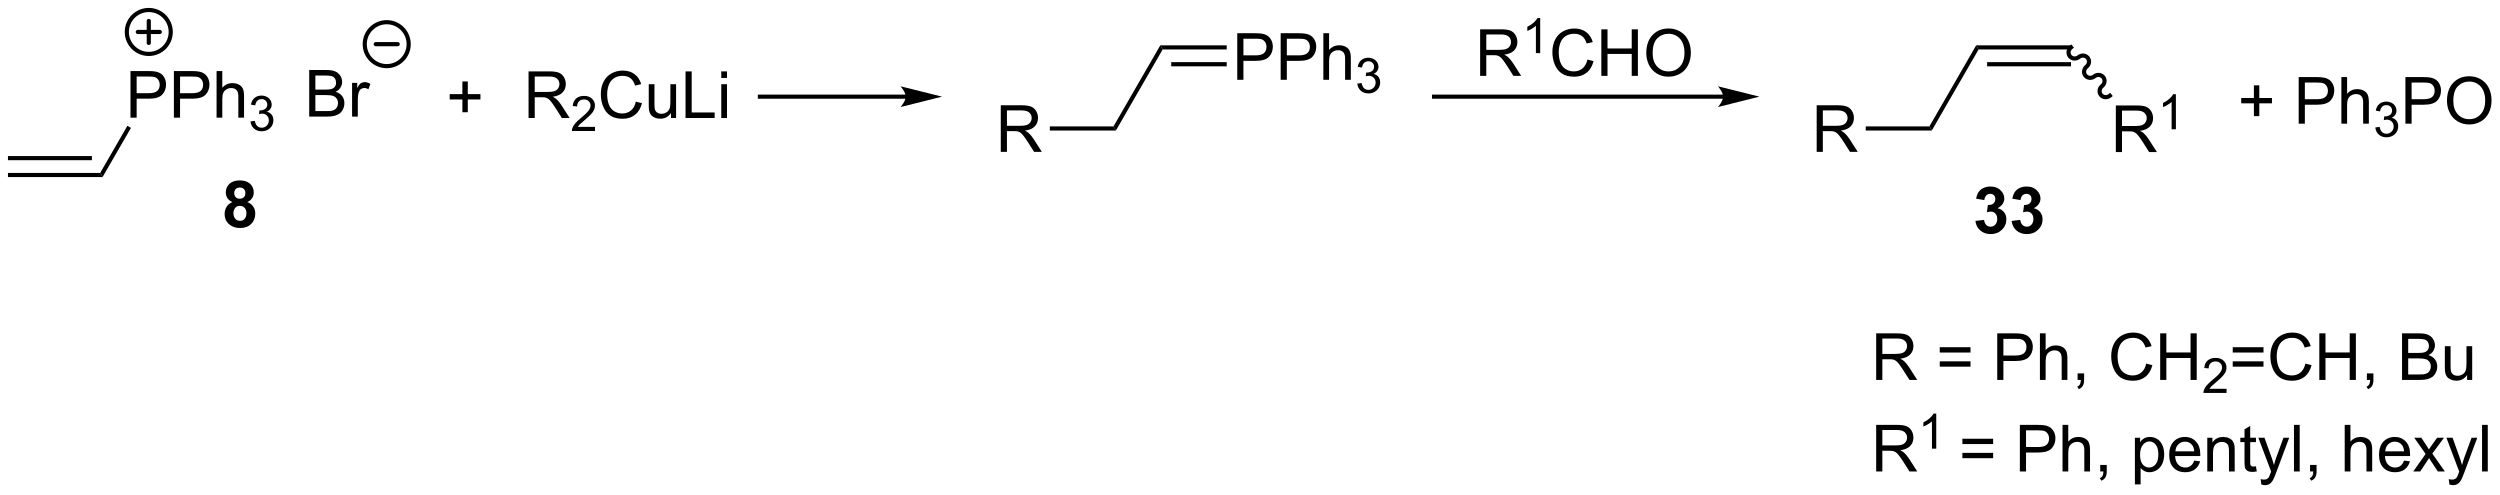 <?xml version="1.0" encoding="UTF-8"?>
<!DOCTYPE svg PUBLIC '-//W3C//DTD SVG 1.0//EN'
          'http://www.w3.org/TR/2001/REC-SVG-20010904/DTD/svg10.dtd'>
<svg stroke-dasharray="none" shape-rendering="auto" xmlns="http://www.w3.org/2000/svg" font-family="'Dialog'" text-rendering="auto" width="843" fill-opacity="1" color-interpolation="auto" color-rendering="auto" preserveAspectRatio="xMidYMid meet" font-size="12px" viewBox="0 0 843 167" fill="black" xmlns:xlink="http://www.w3.org/1999/xlink" stroke="black" image-rendering="auto" stroke-miterlimit="10" stroke-linecap="square" stroke-linejoin="miter" font-style="normal" stroke-width="1" height="167" stroke-dashoffset="0" font-weight="normal" stroke-opacity="1"
><!--Generated by the Batik Graphics2D SVG Generator--><defs id="genericDefs"
  /><g
  ><defs id="defs1"
    ><clipPath clipPathUnits="userSpaceOnUse" id="clipPath1"
      ><path d="M0.633 1.605 L316.678 1.605 L316.678 63.95 L0.633 63.95 L0.633 1.605 Z"
      /></clipPath
      ><clipPath clipPathUnits="userSpaceOnUse" id="clipPath2"
      ><path d="M18.086 68.073 L18.086 128.685 L325.344 128.685 L325.344 68.073 Z"
      /></clipPath
    ></defs
    ><g transform="scale(2.667,2.667) translate(-0.633,-1.605) matrix(1.029,0,0,1.029,-17.971,-68.415)"
    ><path d="M19.058 89.805 L19.058 89.294 L30.42 89.294 L30.714 89.805 ZM19.058 87.733 L29.371 87.733 L29.371 87.223 L19.058 87.223 Z" stroke="none" clip-path="url(#clipPath2)"
    /></g
    ><g transform="matrix(2.743,0,0,2.743,-49.609,-186.719)"
    ><path d="M34.126 82.533 L34.126 76.806 L36.287 76.806 Q36.858 76.806 37.157 76.861 Q37.579 76.931 37.863 77.129 Q38.149 77.324 38.324 77.681 Q38.498 78.035 38.498 78.462 Q38.498 79.192 38.032 79.699 Q37.569 80.204 36.352 80.204 L34.884 80.204 L34.884 82.533 L34.126 82.533 ZM34.884 79.527 L36.365 79.527 Q37.1 79.527 37.407 79.254 Q37.717 78.981 37.717 78.486 Q37.717 78.126 37.535 77.871 Q37.352 77.613 37.056 77.533 Q36.865 77.481 36.35 77.481 L34.884 77.481 L34.884 79.527 ZM39.462 82.533 L39.462 76.806 L41.623 76.806 Q42.194 76.806 42.493 76.861 Q42.915 76.931 43.199 77.129 Q43.485 77.324 43.66 77.681 Q43.834 78.035 43.834 78.462 Q43.834 79.192 43.368 79.699 Q42.904 80.204 41.688 80.204 L40.22 80.204 L40.22 82.533 L39.462 82.533 ZM40.22 79.527 L41.701 79.527 Q42.436 79.527 42.743 79.254 Q43.053 78.981 43.053 78.486 Q43.053 78.126 42.871 77.871 Q42.688 77.613 42.392 77.533 Q42.201 77.481 41.686 77.481 L40.22 77.481 L40.22 79.527 ZM44.709 82.533 L44.709 76.806 L45.412 76.806 L45.412 78.861 Q45.904 78.29 46.654 78.29 Q47.115 78.29 47.454 78.473 Q47.795 78.652 47.941 78.973 Q48.087 79.293 48.087 79.902 L48.087 82.533 L47.384 82.533 L47.384 79.902 Q47.384 79.376 47.154 79.137 Q46.928 78.895 46.509 78.895 Q46.196 78.895 45.92 79.059 Q45.647 79.22 45.529 79.499 Q45.412 79.775 45.412 80.262 L45.412 82.533 L44.709 82.533 Z" stroke="none" clip-path="url(#clipPath2)"
    /></g
    ><g transform="matrix(2.743,0,0,2.743,-49.609,-186.719)"
    ><path d="M48.882 82.998 L49.409 82.927 Q49.501 83.377 49.718 83.574 Q49.936 83.771 50.251 83.771 Q50.622 83.771 50.878 83.513 Q51.136 83.256 51.136 82.875 Q51.136 82.511 50.897 82.277 Q50.661 82.041 50.294 82.041 Q50.145 82.041 49.923 82.099 L49.981 81.636 Q50.034 81.642 50.065 81.642 Q50.403 81.642 50.673 81.467 Q50.942 81.291 50.942 80.924 Q50.942 80.635 50.745 80.445 Q50.55 80.254 50.239 80.254 Q49.931 80.254 49.725 80.447 Q49.52 80.64 49.462 81.027 L48.934 80.933 Q49.032 80.402 49.374 80.111 Q49.718 79.82 50.227 79.82 Q50.579 79.82 50.874 79.971 Q51.171 80.121 51.327 80.383 Q51.483 80.642 51.483 80.935 Q51.483 81.215 51.333 81.443 Q51.184 81.672 50.892 81.806 Q51.272 81.894 51.483 82.172 Q51.694 82.447 51.694 82.863 Q51.694 83.426 51.284 83.818 Q50.874 84.209 50.247 84.209 Q49.682 84.209 49.307 83.873 Q48.934 83.535 48.882 82.998 Z" stroke="none" clip-path="url(#clipPath2)"
    /></g
    ><g transform="matrix(2.743,0,0,2.743,-49.609,-186.719)"
    ><path d="M30.714 89.805 L30.42 89.294 L33.743 83.539 L34.184 83.794 Z" stroke="none" clip-path="url(#clipPath2)"
    /></g
    ><g transform="matrix(2.743,0,0,2.743,-49.609,-186.719)"
    ><path d="M56.097 82.405 L56.097 76.678 L58.245 76.678 Q58.901 76.678 59.297 76.853 Q59.696 77.025 59.92 77.387 Q60.144 77.749 60.144 78.142 Q60.144 78.509 59.943 78.835 Q59.745 79.158 59.344 79.358 Q59.862 79.509 60.141 79.876 Q60.422 80.244 60.422 80.744 Q60.422 81.147 60.25 81.494 Q60.081 81.837 59.831 82.025 Q59.581 82.212 59.203 82.309 Q58.828 82.405 58.282 82.405 L56.097 82.405 ZM56.855 79.085 L58.094 79.085 Q58.597 79.085 58.815 79.017 Q59.105 78.931 59.25 78.733 Q59.399 78.533 59.399 78.233 Q59.399 77.947 59.261 77.731 Q59.125 77.514 58.87 77.434 Q58.617 77.353 58 77.353 L56.855 77.353 L56.855 79.085 ZM56.855 81.728 L58.282 81.728 Q58.649 81.728 58.797 81.702 Q59.058 81.655 59.232 81.546 Q59.409 81.436 59.521 81.228 Q59.636 81.017 59.636 80.744 Q59.636 80.423 59.472 80.189 Q59.308 79.952 59.016 79.856 Q58.727 79.759 58.18 79.759 L56.855 79.759 L56.855 81.728 ZM61.367 82.405 L61.367 78.257 L62 78.257 L62 78.884 Q62.242 78.444 62.446 78.303 Q62.651 78.163 62.899 78.163 Q63.253 78.163 63.62 78.389 L63.378 79.04 Q63.12 78.889 62.862 78.889 Q62.633 78.889 62.448 79.028 Q62.266 79.165 62.188 79.413 Q62.071 79.788 62.071 80.233 L62.071 82.405 L61.367 82.405 Z" stroke="none" clip-path="url(#clipPath2)"
    /></g
    ><g transform="matrix(2.743,0,0,2.743,-49.609,-186.719)"
    ><path d="M74.927 81.869 L74.927 80.299 L73.367 80.299 L73.367 79.643 L74.927 79.643 L74.927 78.086 L75.591 78.086 L75.591 79.643 L77.148 79.643 L77.148 80.299 L75.591 80.299 L75.591 81.869 L74.927 81.869 Z" stroke="none" clip-path="url(#clipPath2)"
    /></g
    ><g transform="matrix(2.743,0,0,2.743,-49.609,-186.719)"
    ><path d="M129.429 79.698 L111.502 79.698 L111.247 79.698 L111.247 80.208 L111.502 80.208 L129.429 80.208 L129.684 80.208 L129.684 79.698 L129.429 79.698 ZM133.893 79.953 L128.791 78.678 C128.791 78.678 129.429 79.395 129.429 79.953 C129.429 80.511 128.791 81.229 128.791 81.229 Z" stroke="none" clip-path="url(#clipPath2)"
    /></g
    ><g transform="matrix(2.743,0,0,2.743,-49.609,-186.719)"
    ><path d="M141.112 86.738 L141.112 81.011 L143.651 81.011 Q144.417 81.011 144.815 81.165 Q145.214 81.319 145.451 81.709 Q145.69 82.1 145.69 82.574 Q145.69 83.183 145.295 83.602 Q144.901 84.019 144.076 84.131 Q144.378 84.277 144.534 84.418 Q144.865 84.722 145.162 85.178 L146.159 86.738 L145.206 86.738 L144.448 85.545 Q144.115 85.029 143.899 84.756 Q143.685 84.483 143.516 84.373 Q143.347 84.264 143.17 84.222 Q143.042 84.194 142.748 84.194 L141.87 84.194 L141.87 86.738 L141.112 86.738 ZM141.87 83.537 L143.498 83.537 Q144.019 83.537 144.31 83.43 Q144.605 83.324 144.756 83.087 Q144.909 82.85 144.909 82.574 Q144.909 82.168 144.612 81.907 Q144.318 81.644 143.683 81.644 L141.87 81.644 L141.87 83.537 Z" stroke="none" clip-path="url(#clipPath2)"
    /></g
    ><g transform="matrix(2.743,0,0,2.743,-49.609,-186.719)"
    ><path d="M147.143 84.118 L147.143 83.608 L154.968 83.608 L155.263 84.118 Z" stroke="none" clip-path="url(#clipPath2)"
    /></g
    ><g transform="matrix(2.743,0,0,2.743,-49.609,-186.719)"
    ><path d="M155.263 84.118 L154.968 83.608 L160.723 73.641 L161.017 74.151 Z" stroke="none" clip-path="url(#clipPath2)"
    /></g
    ><g transform="matrix(2.743,0,0,2.743,-49.609,-186.719)"
    ><path d="M170.183 77.882 L170.183 72.155 L172.345 72.155 Q172.915 72.155 173.215 72.21 Q173.637 72.28 173.92 72.478 Q174.207 72.674 174.381 73.03 Q174.556 73.384 174.556 73.811 Q174.556 74.541 174.09 75.049 Q173.626 75.554 172.41 75.554 L170.941 75.554 L170.941 77.882 L170.183 77.882 ZM170.941 74.877 L172.423 74.877 Q173.157 74.877 173.465 74.603 Q173.774 74.33 173.774 73.835 Q173.774 73.475 173.592 73.22 Q173.41 72.963 173.113 72.882 Q172.923 72.83 172.407 72.83 L170.941 72.83 L170.941 74.877 ZM175.519 77.882 L175.519 72.155 L177.681 72.155 Q178.251 72.155 178.551 72.21 Q178.972 72.28 179.256 72.478 Q179.543 72.674 179.717 73.03 Q179.892 73.384 179.892 73.811 Q179.892 74.541 179.426 75.049 Q178.962 75.554 177.746 75.554 L176.277 75.554 L176.277 77.882 L175.519 77.882 ZM176.277 74.877 L177.759 74.877 Q178.493 74.877 178.801 74.603 Q179.111 74.33 179.111 73.835 Q179.111 73.475 178.928 73.22 Q178.746 72.963 178.449 72.882 Q178.259 72.83 177.743 72.83 L176.277 72.83 L176.277 74.877 ZM180.767 77.882 L180.767 72.155 L181.47 72.155 L181.47 74.21 Q181.962 73.64 182.712 73.64 Q183.173 73.64 183.512 73.822 Q183.853 74.002 183.999 74.322 Q184.144 74.642 184.144 75.252 L184.144 77.882 L183.441 77.882 L183.441 75.252 Q183.441 74.725 183.212 74.486 Q182.986 74.244 182.566 74.244 Q182.254 74.244 181.978 74.408 Q181.704 74.569 181.587 74.848 Q181.47 75.124 181.47 75.611 L181.47 77.882 L180.767 77.882 Z" stroke="none" clip-path="url(#clipPath2)"
    /></g
    ><g transform="matrix(2.743,0,0,2.743,-49.609,-186.719)"
    ><path d="M184.939 78.347 L185.467 78.277 Q185.558 78.726 185.775 78.923 Q185.994 79.121 186.308 79.121 Q186.679 79.121 186.935 78.863 Q187.193 78.605 187.193 78.224 Q187.193 77.861 186.955 77.626 Q186.719 77.39 186.351 77.39 Q186.203 77.39 185.98 77.449 L186.039 76.986 Q186.092 76.992 186.123 76.992 Q186.461 76.992 186.73 76.816 Q187 76.64 187 76.273 Q187 75.984 186.803 75.794 Q186.607 75.603 186.297 75.603 Q185.988 75.603 185.783 75.796 Q185.578 75.99 185.519 76.376 L184.992 76.283 Q185.09 75.751 185.431 75.46 Q185.775 75.169 186.285 75.169 Q186.637 75.169 186.931 75.32 Q187.228 75.47 187.385 75.732 Q187.541 75.992 187.541 76.284 Q187.541 76.564 187.39 76.792 Q187.242 77.021 186.949 77.156 Q187.33 77.243 187.541 77.521 Q187.752 77.796 187.752 78.212 Q187.752 78.775 187.342 79.167 Q186.931 79.558 186.304 79.558 Q185.74 79.558 185.365 79.222 Q184.992 78.884 184.939 78.347 Z" stroke="none" clip-path="url(#clipPath2)"
    /></g
    ><g transform="matrix(2.743,0,0,2.743,-49.609,-186.719)"
    ><path d="M161.017 74.151 L160.723 73.641 L168.887 73.641 L168.887 74.151 ZM162.066 76.223 L168.887 76.223 L168.887 75.712 L162.066 75.712 Z" stroke="none" clip-path="url(#clipPath2)"
    /></g
    ><g transform="matrix(2.743,0,0,2.743,-49.609,-186.719)"
    ><path d="M83.062 82.573 L83.062 76.846 L85.601 76.846 Q86.367 76.846 86.765 77 Q87.164 77.153 87.401 77.544 Q87.64 77.935 87.64 78.409 Q87.64 79.018 87.244 79.437 Q86.851 79.854 86.026 79.966 Q86.328 80.112 86.484 80.252 Q86.815 80.557 87.112 81.013 L88.109 82.573 L87.156 82.573 L86.398 81.38 Q86.065 80.865 85.849 80.591 Q85.635 80.318 85.466 80.208 Q85.296 80.099 85.119 80.057 Q84.992 80.028 84.698 80.028 L83.82 80.028 L83.82 82.573 L83.062 82.573 ZM83.82 79.372 L85.448 79.372 Q85.968 79.372 86.26 79.266 Q86.554 79.159 86.705 78.922 Q86.859 78.685 86.859 78.409 Q86.859 78.002 86.562 77.742 Q86.268 77.479 85.632 77.479 L83.82 77.479 L83.82 79.372 Z" stroke="none" clip-path="url(#clipPath2)"
    /></g
    ><g transform="matrix(2.743,0,0,2.743,-49.609,-186.719)"
    ><path d="M91.231 83.665 L91.231 84.173 L88.391 84.173 Q88.385 83.981 88.453 83.806 Q88.561 83.516 88.799 83.235 Q89.039 82.954 89.49 82.585 Q90.19 82.011 90.436 81.675 Q90.682 81.339 90.682 81.04 Q90.682 80.728 90.457 80.513 Q90.235 80.296 89.873 80.296 Q89.492 80.296 89.264 80.524 Q89.035 80.753 89.033 81.157 L88.49 81.103 Q88.547 80.495 88.91 80.179 Q89.274 79.86 89.885 79.86 Q90.504 79.86 90.864 80.204 Q91.225 80.546 91.225 81.052 Q91.225 81.309 91.119 81.559 Q91.014 81.808 90.768 82.083 Q90.524 82.358 89.955 82.839 Q89.481 83.237 89.346 83.38 Q89.211 83.522 89.123 83.665 L91.231 83.665 Z" stroke="none" clip-path="url(#clipPath2)"
    /></g
    ><g transform="matrix(2.743,0,0,2.743,-49.609,-186.719)"
    ><path d="M96.249 80.565 L97.007 80.755 Q96.77 81.69 96.15 82.182 Q95.531 82.672 94.637 82.672 Q93.71 82.672 93.129 82.294 Q92.551 81.916 92.247 81.203 Q91.945 80.487 91.945 79.666 Q91.945 78.771 92.286 78.107 Q92.629 77.44 93.26 77.094 Q93.89 76.747 94.648 76.747 Q95.507 76.747 96.093 77.185 Q96.679 77.622 96.911 78.416 L96.163 78.591 Q95.965 77.966 95.585 77.682 Q95.208 77.396 94.632 77.396 Q93.973 77.396 93.528 77.713 Q93.085 78.028 92.906 78.562 Q92.726 79.096 92.726 79.661 Q92.726 80.393 92.939 80.937 Q93.153 81.482 93.601 81.752 Q94.051 82.021 94.575 82.021 Q95.21 82.021 95.65 81.653 Q96.093 81.286 96.249 80.565 ZM100.571 82.573 L100.571 81.963 Q100.087 82.666 99.253 82.666 Q98.886 82.666 98.568 82.526 Q98.251 82.385 98.094 82.172 Q97.941 81.958 97.878 81.651 Q97.837 81.443 97.837 80.995 L97.837 78.424 L98.54 78.424 L98.54 80.724 Q98.54 81.276 98.581 81.466 Q98.649 81.745 98.862 81.903 Q99.079 82.06 99.394 82.06 Q99.712 82.06 99.987 81.898 Q100.266 81.737 100.381 81.458 Q100.495 81.177 100.495 80.646 L100.495 78.424 L101.198 78.424 L101.198 82.573 L100.571 82.573 ZM102.359 82.573 L102.359 76.846 L103.116 76.846 L103.116 81.896 L105.937 81.896 L105.937 82.573 L102.359 82.573 ZM106.753 77.653 L106.753 76.846 L107.456 76.846 L107.456 77.653 L106.753 77.653 ZM106.753 82.573 L106.753 78.424 L107.456 78.424 L107.456 82.573 L106.753 82.573 Z" stroke="none" clip-path="url(#clipPath2)"
    /></g
    ><g transform="matrix(2.743,0,0,2.743,-49.609,-186.719)"
    ><path d="M229.911 79.698 L194.377 79.698 L194.122 79.698 L194.122 80.208 L194.377 80.208 L229.911 80.208 L230.166 80.208 L230.166 79.698 L229.911 79.698 ZM234.375 79.953 L229.273 78.678 C229.273 78.678 229.911 79.395 229.911 79.953 C229.911 80.511 229.273 81.229 229.273 81.229 Z" stroke="none" clip-path="url(#clipPath2)"
    /></g
    ><g transform="matrix(2.743,0,0,2.743,-49.609,-186.719)"
    ><path d="M200.04 77.4 L200.04 71.674 L202.579 71.674 Q203.344 71.674 203.743 71.827 Q204.141 71.981 204.378 72.372 Q204.618 72.762 204.618 73.236 Q204.618 73.846 204.222 74.265 Q203.829 74.681 203.003 74.793 Q203.305 74.939 203.461 75.08 Q203.792 75.385 204.089 75.84 L205.086 77.4 L204.133 77.4 L203.375 76.207 Q203.042 75.692 202.826 75.418 Q202.612 75.145 202.443 75.036 Q202.274 74.926 202.097 74.885 Q201.969 74.856 201.675 74.856 L200.797 74.856 L200.797 77.4 L200.04 77.4 ZM200.797 74.2 L202.425 74.2 Q202.946 74.2 203.237 74.093 Q203.532 73.986 203.683 73.749 Q203.836 73.512 203.836 73.236 Q203.836 72.83 203.54 72.57 Q203.245 72.306 202.61 72.306 L200.797 72.306 L200.797 74.2 Z" stroke="none" clip-path="url(#clipPath2)"
    /></g
    ><g transform="matrix(2.743,0,0,2.743,-49.609,-186.719)"
    ><path d="M207.423 74.6 L206.896 74.6 L206.896 71.239 Q206.704 71.421 206.396 71.602 Q206.087 71.784 205.841 71.876 L205.841 71.366 Q206.282 71.157 206.612 70.862 Q206.944 70.565 207.083 70.288 L207.423 70.288 L207.423 74.6 Z" stroke="none" clip-path="url(#clipPath2)"
    /></g
    ><g transform="matrix(2.743,0,0,2.743,-49.609,-186.719)"
    ><path d="M213.227 75.392 L213.984 75.582 Q213.748 76.517 213.128 77.01 Q212.508 77.499 211.615 77.499 Q210.688 77.499 210.107 77.122 Q209.529 76.744 209.224 76.03 Q208.922 75.314 208.922 74.494 Q208.922 73.598 209.263 72.934 Q209.607 72.267 210.237 71.921 Q210.867 71.575 211.625 71.575 Q212.484 71.575 213.07 72.012 Q213.656 72.45 213.888 73.244 L213.141 73.418 Q212.943 72.793 212.563 72.51 Q212.185 72.223 211.609 72.223 Q210.951 72.223 210.505 72.541 Q210.063 72.856 209.883 73.39 Q209.703 73.924 209.703 74.489 Q209.703 75.221 209.917 75.765 Q210.13 76.309 210.578 76.58 Q211.029 76.848 211.552 76.848 Q212.188 76.848 212.628 76.481 Q213.07 76.114 213.227 75.392 ZM214.941 77.4 L214.941 71.674 L215.699 71.674 L215.699 74.025 L218.676 74.025 L218.676 71.674 L219.434 71.674 L219.434 77.4 L218.676 77.4 L218.676 74.7 L215.699 74.7 L215.699 77.4 L214.941 77.4 ZM220.466 74.611 Q220.466 73.184 221.232 72.379 Q221.998 71.572 223.208 71.572 Q224 71.572 224.636 71.952 Q225.274 72.33 225.607 73.007 Q225.943 73.684 225.943 74.543 Q225.943 75.416 225.591 76.103 Q225.24 76.791 224.594 77.145 Q223.951 77.499 223.203 77.499 Q222.396 77.499 221.758 77.109 Q221.123 76.715 220.794 76.041 Q220.466 75.364 220.466 74.611 ZM221.248 74.622 Q221.248 75.658 221.802 76.254 Q222.359 76.848 223.201 76.848 Q224.055 76.848 224.607 76.247 Q225.161 75.645 225.161 74.541 Q225.161 73.84 224.924 73.32 Q224.688 72.799 224.232 72.512 Q223.779 72.223 223.211 72.223 Q222.406 72.223 221.826 72.778 Q221.248 73.33 221.248 74.622 Z" stroke="none" clip-path="url(#clipPath2)"
    /></g
    ><g transform="matrix(2.743,0,0,2.743,-49.609,-186.719)"
    ><path d="M241.412 86.738 L241.412 81.011 L243.951 81.011 Q244.716 81.011 245.115 81.165 Q245.513 81.319 245.75 81.709 Q245.99 82.1 245.99 82.574 Q245.99 83.183 245.594 83.602 Q245.201 84.019 244.375 84.131 Q244.677 84.277 244.834 84.418 Q245.164 84.722 245.461 85.178 L246.459 86.738 L245.505 86.738 L244.748 85.545 Q244.414 85.029 244.198 84.756 Q243.985 84.483 243.815 84.373 Q243.646 84.264 243.469 84.222 Q243.341 84.194 243.047 84.194 L242.169 84.194 L242.169 86.738 L241.412 86.738 ZM242.169 83.537 L243.797 83.537 Q244.318 83.537 244.61 83.43 Q244.904 83.324 245.055 83.087 Q245.209 82.85 245.209 82.574 Q245.209 82.168 244.912 81.907 Q244.617 81.644 243.982 81.644 L242.169 81.644 L242.169 83.537 Z" stroke="none" clip-path="url(#clipPath2)"
    /></g
    ><g transform="matrix(2.743,0,0,2.743,-49.609,-186.719)"
    ><path d="M247.442 84.118 L247.442 83.608 L255.268 83.608 L255.562 84.118 Z" stroke="none" clip-path="url(#clipPath2)"
    /></g
    ><g transform="matrix(2.743,0,0,2.743,-49.609,-186.719)"
    ><path d="M255.562 84.118 L255.268 83.608 L261.022 73.641 L261.317 74.151 Z" stroke="none" clip-path="url(#clipPath2)"
    /></g
    ><g transform="matrix(2.743,0,0,2.743,-49.609,-186.719)"
    ><path d="M261.317 74.151 L261.022 73.641 L272.678 73.641 L272.678 74.151 ZM262.365 76.223 L272.678 76.223 L272.678 75.712 L262.365 75.712 Z" stroke="none" clip-path="url(#clipPath2)"
    /></g
    ><g transform="matrix(2.743,0,0,2.743,-49.609,-186.719)"
    ><path d="M278.188 86.763 L278.188 81.036 L280.727 81.036 Q281.492 81.036 281.891 81.19 Q282.289 81.344 282.526 81.734 Q282.766 82.125 282.766 82.599 Q282.766 83.208 282.37 83.627 Q281.977 84.044 281.151 84.156 Q281.453 84.302 281.61 84.442 Q281.94 84.747 282.237 85.203 L283.235 86.763 L282.281 86.763 L281.524 85.57 Q281.19 85.055 280.974 84.781 Q280.761 84.508 280.591 84.398 Q280.422 84.289 280.245 84.247 Q280.117 84.219 279.823 84.219 L278.945 84.219 L278.945 86.763 L278.188 86.763 ZM278.945 83.562 L280.573 83.562 Q281.094 83.562 281.386 83.456 Q281.68 83.349 281.831 83.112 Q281.985 82.875 281.985 82.599 Q281.985 82.192 281.688 81.932 Q281.393 81.669 280.758 81.669 L278.945 81.669 L278.945 83.562 Z" stroke="none" clip-path="url(#clipPath2)"
    /></g
    ><g transform="matrix(2.743,0,0,2.743,-49.609,-186.719)"
    ><path d="M285.571 83.963 L285.044 83.963 L285.044 80.602 Q284.852 80.783 284.544 80.965 Q284.235 81.146 283.989 81.238 L283.989 80.728 Q284.43 80.519 284.761 80.225 Q285.093 79.928 285.231 79.65 L285.571 79.65 L285.571 83.963 Z" stroke="none" clip-path="url(#clipPath2)"
    /></g
    ><g transform="matrix(2.743,0,0,2.743,-49.609,-186.719)"
    ><path d="M272.518 73.697 C272.067 74.06 271.986 74.709 272.337 75.147 C272.689 75.585 273.341 75.646 273.792 75.283 C274.024 75.097 274.354 75.123 274.529 75.341 C274.705 75.559 274.659 75.887 274.427 76.073 C273.975 76.436 273.894 77.085 274.246 77.523 C274.598 77.961 275.249 78.022 275.7 77.659 C275.932 77.473 276.262 77.499 276.438 77.717 C276.613 77.936 276.567 78.263 276.335 78.45 C275.884 78.812 275.803 79.461 276.154 79.899 C276.506 80.337 277.157 80.398 277.609 80.036 L277.808 79.876 L277.488 79.478 L277.289 79.638 C277.058 79.824 276.728 79.798 276.552 79.58 C276.377 79.362 276.423 79.034 276.655 78.847 C277.106 78.485 277.187 77.836 276.836 77.398 C276.484 76.96 275.833 76.899 275.381 77.261 C275.149 77.448 274.819 77.422 274.644 77.204 C274.469 76.985 274.514 76.657 274.746 76.471 C275.198 76.109 275.279 75.46 274.927 75.022 C274.575 74.584 273.924 74.522 273.473 74.885 C273.241 75.072 272.911 75.046 272.735 74.827 C272.56 74.609 272.606 74.281 272.838 74.095 L273.037 73.935 L272.717 73.537 L272.518 73.697 Z" stroke="none" clip-path="url(#clipPath2)"
    /></g
    ><g transform="matrix(2.743,0,0,2.743,-49.609,-186.719)"
    ><path d="M295.16 82.346 L295.16 80.775 L293.6 80.775 L293.6 80.119 L295.16 80.119 L295.16 78.562 L295.824 78.562 L295.824 80.119 L297.381 80.119 L297.381 80.775 L295.824 80.775 L295.824 82.346 L295.16 82.346 ZM300.666 83.273 L300.666 77.546 L302.828 77.546 Q303.398 77.546 303.698 77.601 Q304.12 77.671 304.403 77.869 Q304.69 78.064 304.864 78.421 Q305.039 78.775 305.039 79.202 Q305.039 79.931 304.573 80.439 Q304.109 80.945 302.893 80.945 L301.424 80.945 L301.424 83.273 L300.666 83.273 ZM301.424 80.267 L302.906 80.267 Q303.64 80.267 303.948 79.994 Q304.257 79.721 304.257 79.226 Q304.257 78.866 304.075 78.611 Q303.893 78.353 303.596 78.273 Q303.406 78.221 302.89 78.221 L301.424 78.221 L301.424 80.267 ZM305.914 83.273 L305.914 77.546 L306.617 77.546 L306.617 79.601 Q307.109 79.03 307.859 79.03 Q308.32 79.03 308.659 79.213 Q309 79.392 309.146 79.713 Q309.291 80.033 309.291 80.642 L309.291 83.273 L308.588 83.273 L308.588 80.642 Q308.588 80.116 308.359 79.877 Q308.132 79.635 307.713 79.635 Q307.401 79.635 307.125 79.799 Q306.851 79.96 306.734 80.239 Q306.617 80.515 306.617 81.002 L306.617 83.273 L305.914 83.273 Z" stroke="none" clip-path="url(#clipPath2)"
    /></g
    ><g transform="matrix(2.743,0,0,2.743,-49.609,-186.719)"
    ><path d="M310.086 83.738 L310.614 83.668 Q310.705 84.117 310.922 84.314 Q311.141 84.511 311.455 84.511 Q311.827 84.511 312.082 84.254 Q312.34 83.996 312.34 83.615 Q312.34 83.251 312.102 83.017 Q311.866 82.781 311.498 82.781 Q311.35 82.781 311.127 82.839 L311.186 82.376 Q311.239 82.382 311.27 82.382 Q311.608 82.382 311.877 82.207 Q312.147 82.031 312.147 81.664 Q312.147 81.374 311.95 81.185 Q311.754 80.994 311.444 80.994 Q311.135 80.994 310.93 81.187 Q310.725 81.38 310.666 81.767 L310.139 81.673 Q310.237 81.142 310.579 80.851 Q310.922 80.56 311.432 80.56 Q311.784 80.56 312.079 80.71 Q312.375 80.861 312.532 81.123 Q312.688 81.382 312.688 81.675 Q312.688 81.955 312.538 82.183 Q312.389 82.412 312.096 82.546 Q312.477 82.634 312.688 82.912 Q312.899 83.187 312.899 83.603 Q312.899 84.166 312.489 84.558 Q312.079 84.949 311.452 84.949 Q310.887 84.949 310.512 84.613 Q310.139 84.275 310.086 83.738 Z" stroke="none" clip-path="url(#clipPath2)"
    /></g
    ><g transform="matrix(2.743,0,0,2.743,-49.609,-186.719)"
    ><path d="M313.788 83.273 L313.788 77.546 L315.95 77.546 Q316.52 77.546 316.82 77.601 Q317.242 77.671 317.526 77.869 Q317.812 78.064 317.986 78.421 Q318.161 78.775 318.161 79.202 Q318.161 79.931 317.695 80.439 Q317.231 80.945 316.015 80.945 L314.546 80.945 L314.546 83.273 L313.788 83.273 ZM314.546 80.267 L316.028 80.267 Q316.762 80.267 317.07 79.994 Q317.38 79.721 317.38 79.226 Q317.38 78.866 317.197 78.611 Q317.015 78.353 316.718 78.273 Q316.528 78.221 316.012 78.221 L314.546 78.221 L314.546 80.267 ZM318.895 80.484 Q318.895 79.056 319.661 78.252 Q320.426 77.445 321.637 77.445 Q322.429 77.445 323.065 77.825 Q323.702 78.202 324.036 78.879 Q324.372 79.556 324.372 80.416 Q324.372 81.288 324.02 81.976 Q323.669 82.663 323.023 83.017 Q322.38 83.372 321.632 83.372 Q320.825 83.372 320.187 82.981 Q319.551 82.588 319.223 81.913 Q318.895 81.236 318.895 80.484 ZM319.676 80.494 Q319.676 81.53 320.231 82.127 Q320.788 82.721 321.63 82.721 Q322.484 82.721 323.036 82.119 Q323.591 81.517 323.591 80.413 Q323.591 79.713 323.354 79.192 Q323.117 78.671 322.661 78.385 Q322.208 78.096 321.64 78.096 Q320.835 78.096 320.255 78.65 Q319.676 79.202 319.676 80.494 Z" stroke="none" clip-path="url(#clipPath2)"
    /></g
    ><g transform="matrix(2.743,0,0,2.743,-49.609,-186.719)"
    ><path d="M248.726 114.778 L248.726 109.052 L251.265 109.052 Q252.031 109.052 252.429 109.205 Q252.828 109.359 253.065 109.749 Q253.304 110.14 253.304 110.614 Q253.304 111.223 252.909 111.643 Q252.515 112.059 251.69 112.171 Q251.992 112.317 252.148 112.458 Q252.479 112.763 252.776 113.218 L253.773 114.778 L252.82 114.778 L252.062 113.585 Q251.729 113.07 251.513 112.796 Q251.299 112.523 251.13 112.413 Q250.961 112.304 250.784 112.263 Q250.656 112.234 250.362 112.234 L249.484 112.234 L249.484 114.778 L248.726 114.778 ZM249.484 111.578 L251.112 111.578 Q251.632 111.578 251.924 111.471 Q252.218 111.364 252.369 111.127 Q252.523 110.89 252.523 110.614 Q252.523 110.208 252.226 109.947 Q251.932 109.684 251.297 109.684 L249.484 109.684 L249.484 111.578 ZM260.323 111.411 L256.541 111.411 L256.541 110.755 L260.323 110.755 L260.323 111.411 ZM260.323 113.148 L256.541 113.148 L256.541 112.492 L260.323 112.492 L260.323 113.148 ZM263.608 114.778 L263.608 109.052 L265.769 109.052 Q266.339 109.052 266.639 109.106 Q267.061 109.177 267.345 109.374 Q267.631 109.57 267.806 109.927 Q267.98 110.281 267.98 110.708 Q267.98 111.437 267.514 111.945 Q267.05 112.45 265.834 112.45 L264.365 112.45 L264.365 114.778 L263.608 114.778 ZM264.365 111.773 L265.847 111.773 Q266.582 111.773 266.889 111.499 Q267.199 111.226 267.199 110.731 Q267.199 110.372 267.017 110.117 Q266.834 109.859 266.537 109.778 Q266.347 109.726 265.832 109.726 L264.365 109.726 L264.365 111.773 ZM268.855 114.778 L268.855 109.052 L269.558 109.052 L269.558 111.106 Q270.05 110.536 270.8 110.536 Q271.261 110.536 271.6 110.718 Q271.941 110.898 272.087 111.218 Q272.233 111.538 272.233 112.148 L272.233 114.778 L271.53 114.778 L271.53 112.148 Q271.53 111.622 271.3 111.382 Q271.074 111.14 270.655 111.14 Q270.342 111.14 270.066 111.304 Q269.793 111.466 269.675 111.744 Q269.558 112.02 269.558 112.507 L269.558 114.778 L268.855 114.778 ZM273.487 114.778 L273.487 113.976 L274.289 113.976 L274.289 114.778 Q274.289 115.221 274.132 115.492 Q273.976 115.763 273.635 115.911 L273.44 115.611 Q273.664 115.513 273.768 115.322 Q273.875 115.135 273.885 114.778 L273.487 114.778 ZM281.924 112.77 L282.682 112.96 Q282.445 113.895 281.825 114.388 Q281.205 114.877 280.312 114.877 Q279.385 114.877 278.804 114.499 Q278.226 114.122 277.921 113.408 Q277.619 112.692 277.619 111.872 Q277.619 110.976 277.961 110.312 Q278.304 109.645 278.935 109.299 Q279.565 108.953 280.323 108.953 Q281.182 108.953 281.768 109.39 Q282.354 109.828 282.586 110.622 L281.838 110.796 Q281.64 110.171 281.26 109.888 Q280.882 109.601 280.307 109.601 Q279.648 109.601 279.203 109.919 Q278.76 110.234 278.58 110.768 Q278.401 111.302 278.401 111.867 Q278.401 112.598 278.614 113.143 Q278.828 113.687 279.276 113.958 Q279.726 114.226 280.25 114.226 Q280.885 114.226 281.325 113.859 Q281.768 113.492 281.924 112.77 ZM283.639 114.778 L283.639 109.052 L284.397 109.052 L284.397 111.403 L287.373 111.403 L287.373 109.052 L288.131 109.052 L288.131 114.778 L287.373 114.778 L287.373 112.078 L284.397 112.078 L284.397 114.778 L283.639 114.778 Z" stroke="none" clip-path="url(#clipPath2)"
    /></g
    ><g transform="matrix(2.743,0,0,2.743,-49.609,-186.719)"
    ><path d="M291.797 115.87 L291.797 116.378 L288.957 116.378 Q288.952 116.187 289.02 116.011 Q289.127 115.722 289.365 115.441 Q289.606 115.159 290.057 114.79 Q290.756 114.216 291.002 113.88 Q291.248 113.544 291.248 113.245 Q291.248 112.933 291.024 112.718 Q290.801 112.501 290.44 112.501 Q290.059 112.501 289.83 112.73 Q289.602 112.958 289.6 113.362 L289.057 113.308 Q289.114 112.7 289.477 112.384 Q289.84 112.066 290.452 112.066 Q291.071 112.066 291.43 112.409 Q291.791 112.751 291.791 113.257 Q291.791 113.515 291.686 113.765 Q291.58 114.013 291.334 114.288 Q291.09 114.564 290.522 115.044 Q290.047 115.443 289.912 115.585 Q289.778 115.728 289.69 115.87 L291.797 115.87 Z" stroke="none" clip-path="url(#clipPath2)"
    /></g
    ><g transform="matrix(2.743,0,0,2.743,-49.609,-186.719)"
    ><path d="M296.339 111.411 L292.558 111.411 L292.558 110.755 L296.339 110.755 L296.339 111.411 ZM296.339 113.148 L292.558 113.148 L292.558 112.492 L296.339 112.492 L296.339 113.148 ZM301.488 112.77 L302.245 112.96 Q302.009 113.895 301.389 114.388 Q300.769 114.877 299.876 114.877 Q298.949 114.877 298.368 114.499 Q297.79 114.122 297.485 113.408 Q297.183 112.692 297.183 111.872 Q297.183 110.976 297.524 110.312 Q297.868 109.645 298.498 109.299 Q299.128 108.953 299.886 108.953 Q300.745 108.953 301.331 109.39 Q301.917 109.828 302.149 110.622 L301.402 110.796 Q301.204 110.171 300.824 109.888 Q300.446 109.601 299.87 109.601 Q299.212 109.601 298.766 109.919 Q298.324 110.234 298.144 110.768 Q297.964 111.302 297.964 111.867 Q297.964 112.598 298.178 113.143 Q298.391 113.687 298.839 113.958 Q299.29 114.226 299.813 114.226 Q300.449 114.226 300.889 113.859 Q301.331 113.492 301.488 112.77 ZM303.202 114.778 L303.202 109.052 L303.96 109.052 L303.96 111.403 L306.937 111.403 L306.937 109.052 L307.695 109.052 L307.695 114.778 L306.937 114.778 L306.937 112.078 L303.96 112.078 L303.96 114.778 L303.202 114.778 ZM309.05 114.778 L309.05 113.976 L309.852 113.976 L309.852 114.778 Q309.852 115.221 309.696 115.492 Q309.54 115.763 309.199 115.911 L309.003 115.611 Q309.227 115.513 309.331 115.322 Q309.438 115.135 309.449 114.778 L309.05 114.778 ZM313.37 114.778 L313.37 109.052 L315.519 109.052 Q316.175 109.052 316.571 109.226 Q316.969 109.398 317.193 109.76 Q317.417 110.122 317.417 110.515 Q317.417 110.882 317.217 111.208 Q317.019 111.531 316.618 111.731 Q317.136 111.882 317.415 112.249 Q317.696 112.617 317.696 113.117 Q317.696 113.52 317.524 113.867 Q317.355 114.21 317.105 114.398 Q316.855 114.585 316.477 114.682 Q316.102 114.778 315.555 114.778 L313.37 114.778 ZM314.128 111.458 L315.368 111.458 Q315.87 111.458 316.089 111.39 Q316.378 111.304 316.524 111.106 Q316.673 110.906 316.673 110.606 Q316.673 110.32 316.534 110.104 Q316.399 109.888 316.144 109.807 Q315.891 109.726 315.274 109.726 L314.128 109.726 L314.128 111.458 ZM314.128 114.101 L315.555 114.101 Q315.923 114.101 316.071 114.075 Q316.331 114.028 316.506 113.919 Q316.683 113.809 316.795 113.601 Q316.909 113.39 316.909 113.117 Q316.909 112.796 316.745 112.562 Q316.581 112.325 316.29 112.229 Q316.001 112.132 315.454 112.132 L314.128 112.132 L314.128 114.101 ZM321.368 114.778 L321.368 114.169 Q320.884 114.872 320.05 114.872 Q319.683 114.872 319.365 114.731 Q319.048 114.591 318.891 114.377 Q318.738 114.163 318.675 113.856 Q318.634 113.648 318.634 113.2 L318.634 110.63 L319.337 110.63 L319.337 112.929 Q319.337 113.481 319.378 113.671 Q319.446 113.95 319.659 114.109 Q319.876 114.265 320.191 114.265 Q320.509 114.265 320.784 114.104 Q321.063 113.942 321.178 113.663 Q321.292 113.382 321.292 112.851 L321.292 110.63 L321.995 110.63 L321.995 114.778 L321.368 114.778 Z" stroke="none" clip-path="url(#clipPath2)"
    /></g
    ><g transform="matrix(2.743,0,0,2.743,-49.609,-186.719)"
    ><path d="M248.726 126.028 L248.726 120.302 L251.265 120.302 Q252.031 120.302 252.429 120.455 Q252.828 120.609 253.065 120.999 Q253.304 121.39 253.304 121.864 Q253.304 122.473 252.909 122.893 Q252.515 123.309 251.69 123.421 Q251.992 123.567 252.148 123.708 Q252.479 124.013 252.776 124.468 L253.773 126.028 L252.82 126.028 L252.062 124.835 Q251.729 124.32 251.513 124.046 Q251.299 123.773 251.13 123.663 Q250.961 123.554 250.784 123.513 Q250.656 123.484 250.362 123.484 L249.484 123.484 L249.484 126.028 L248.726 126.028 ZM249.484 122.828 L251.112 122.828 Q251.632 122.828 251.924 122.721 Q252.218 122.614 252.369 122.377 Q252.523 122.14 252.523 121.864 Q252.523 121.458 252.226 121.197 Q251.932 120.934 251.297 120.934 L249.484 120.934 L249.484 122.828 Z" stroke="none" clip-path="url(#clipPath2)"
    /></g
    ><g transform="matrix(2.743,0,0,2.743,-49.609,-186.719)"
    ><path d="M256.11 123.228 L255.582 123.228 L255.582 119.867 Q255.391 120.048 255.082 120.23 Q254.774 120.412 254.528 120.504 L254.528 119.994 Q254.969 119.785 255.299 119.49 Q255.631 119.193 255.77 118.916 L256.11 118.916 L256.11 123.228 Z" stroke="none" clip-path="url(#clipPath2)"
    /></g
    ><g transform="matrix(2.743,0,0,2.743,-49.609,-186.719)"
    ><path d="M263.104 122.661 L259.323 122.661 L259.323 122.005 L263.104 122.005 L263.104 122.661 ZM263.104 124.398 L259.323 124.398 L259.323 123.742 L263.104 123.742 L263.104 124.398 ZM266.389 126.028 L266.389 120.302 L268.55 120.302 Q269.121 120.302 269.42 120.356 Q269.842 120.427 270.126 120.624 Q270.412 120.82 270.587 121.177 Q270.761 121.531 270.761 121.958 Q270.761 122.687 270.295 123.195 Q269.832 123.7 268.616 123.7 L267.147 123.7 L267.147 126.028 L266.389 126.028 ZM267.147 123.023 L268.629 123.023 Q269.363 123.023 269.67 122.749 Q269.98 122.476 269.98 121.981 Q269.98 121.622 269.798 121.367 Q269.616 121.109 269.319 121.028 Q269.129 120.976 268.613 120.976 L267.147 120.976 L267.147 123.023 ZM271.636 126.028 L271.636 120.302 L272.339 120.302 L272.339 122.356 Q272.832 121.786 273.582 121.786 Q274.043 121.786 274.381 121.968 Q274.722 122.148 274.868 122.468 Q275.014 122.788 275.014 123.398 L275.014 126.028 L274.311 126.028 L274.311 123.398 Q274.311 122.872 274.082 122.632 Q273.855 122.39 273.436 122.39 Q273.123 122.39 272.847 122.554 Q272.574 122.716 272.457 122.994 Q272.339 123.27 272.339 123.757 L272.339 126.028 L271.636 126.028 ZM276.268 126.028 L276.268 125.226 L277.07 125.226 L277.07 126.028 Q277.07 126.471 276.914 126.742 Q276.757 127.013 276.416 127.161 L276.221 126.861 Q276.445 126.763 276.549 126.572 Q276.656 126.385 276.666 126.028 L276.268 126.028 ZM280.531 127.619 L280.531 121.88 L281.172 121.88 L281.172 122.419 Q281.398 122.101 281.682 121.945 Q281.968 121.786 282.375 121.786 Q282.906 121.786 283.312 122.059 Q283.718 122.333 283.924 122.83 Q284.132 123.328 284.132 123.921 Q284.132 124.559 283.903 125.07 Q283.674 125.578 283.239 125.851 Q282.804 126.122 282.323 126.122 Q281.971 126.122 281.692 125.973 Q281.414 125.825 281.234 125.598 L281.234 127.619 L280.531 127.619 ZM281.166 123.976 Q281.166 124.778 281.489 125.161 Q281.815 125.544 282.276 125.544 Q282.745 125.544 283.078 125.148 Q283.414 124.749 283.414 123.919 Q283.414 123.124 283.086 122.731 Q282.76 122.335 282.307 122.335 Q281.859 122.335 281.513 122.757 Q281.166 123.177 281.166 123.976 ZM287.819 124.692 L288.545 124.781 Q288.373 125.419 287.907 125.77 Q287.444 126.122 286.722 126.122 Q285.811 126.122 285.277 125.562 Q284.746 124.999 284.746 123.989 Q284.746 122.942 285.285 122.364 Q285.824 121.786 286.683 121.786 Q287.514 121.786 288.04 122.354 Q288.569 122.919 288.569 123.945 Q288.569 124.007 288.566 124.132 L285.472 124.132 Q285.511 124.817 285.858 125.182 Q286.207 125.544 286.725 125.544 Q287.113 125.544 287.386 125.341 Q287.66 125.138 287.819 124.692 ZM285.511 123.554 L287.827 123.554 Q287.78 123.031 287.561 122.77 Q287.225 122.364 286.691 122.364 Q286.207 122.364 285.876 122.69 Q285.545 123.013 285.511 123.554 ZM289.429 126.028 L289.429 121.88 L290.062 121.88 L290.062 122.468 Q290.518 121.786 291.382 121.786 Q291.757 121.786 292.07 121.921 Q292.385 122.054 292.541 122.273 Q292.698 122.492 292.76 122.794 Q292.799 122.989 292.799 123.476 L292.799 126.028 L292.096 126.028 L292.096 123.505 Q292.096 123.075 292.013 122.861 Q291.932 122.648 291.724 122.523 Q291.515 122.395 291.234 122.395 Q290.784 122.395 290.458 122.682 Q290.132 122.966 290.132 123.763 L290.132 126.028 L289.429 126.028 ZM295.412 125.398 L295.514 126.02 Q295.217 126.083 294.983 126.083 Q294.6 126.083 294.389 125.963 Q294.178 125.841 294.092 125.643 Q294.006 125.445 294.006 124.812 L294.006 122.427 L293.491 122.427 L293.491 121.88 L294.006 121.88 L294.006 120.851 L294.707 120.429 L294.707 121.88 L295.412 121.88 L295.412 122.427 L294.707 122.427 L294.707 124.851 Q294.707 125.153 294.743 125.239 Q294.78 125.325 294.863 125.377 Q294.949 125.427 295.105 125.427 Q295.222 125.427 295.412 125.398 ZM296.07 127.627 L295.992 126.966 Q296.221 127.028 296.393 127.028 Q296.627 127.028 296.768 126.95 Q296.909 126.872 297 126.731 Q297.065 126.627 297.213 126.208 Q297.234 126.15 297.276 126.036 L295.703 121.88 L296.461 121.88 L297.323 124.281 Q297.492 124.739 297.625 125.242 Q297.745 124.757 297.914 124.296 L298.799 121.88 L299.502 121.88 L297.924 126.098 Q297.672 126.783 297.531 127.041 Q297.343 127.388 297.101 127.549 Q296.859 127.713 296.523 127.713 Q296.32 127.713 296.07 127.627 ZM300.086 126.028 L300.086 120.302 L300.789 120.302 L300.789 126.028 L300.086 126.028 ZM302.061 126.028 L302.061 125.226 L302.863 125.226 L302.863 126.028 Q302.863 126.471 302.707 126.742 Q302.55 127.013 302.209 127.161 L302.014 126.861 Q302.238 126.763 302.342 126.572 Q302.449 126.385 302.459 126.028 L302.061 126.028 ZM306.324 126.028 L306.324 120.302 L307.027 120.302 L307.027 122.356 Q307.519 121.786 308.269 121.786 Q308.73 121.786 309.069 121.968 Q309.41 122.148 309.556 122.468 Q309.702 122.788 309.702 123.398 L309.702 126.028 L308.998 126.028 L308.998 123.398 Q308.998 122.872 308.769 122.632 Q308.543 122.39 308.123 122.39 Q307.811 122.39 307.535 122.554 Q307.261 122.716 307.144 122.994 Q307.027 123.27 307.027 123.757 L307.027 126.028 L306.324 126.028 ZM313.612 124.692 L314.338 124.781 Q314.166 125.419 313.7 125.77 Q313.237 126.122 312.515 126.122 Q311.604 126.122 311.07 125.562 Q310.539 124.999 310.539 123.989 Q310.539 122.942 311.078 122.364 Q311.617 121.786 312.476 121.786 Q313.307 121.786 313.833 122.354 Q314.362 122.919 314.362 123.945 Q314.362 124.007 314.359 124.132 L311.265 124.132 Q311.304 124.817 311.651 125.182 Q312 125.544 312.518 125.544 Q312.906 125.544 313.179 125.341 Q313.453 125.138 313.612 124.692 ZM311.304 123.554 L313.62 123.554 Q313.573 123.031 313.354 122.77 Q313.018 122.364 312.484 122.364 Q312 122.364 311.669 122.69 Q311.338 123.013 311.304 123.554 ZM314.754 126.028 L316.269 123.872 L314.866 121.88 L315.746 121.88 L316.381 122.851 Q316.561 123.13 316.67 123.317 Q316.842 123.059 316.988 122.859 L317.686 121.88 L318.527 121.88 L317.092 123.833 L318.636 126.028 L317.772 126.028 L316.92 124.739 L316.694 124.39 L315.605 126.028 L314.754 126.028 ZM319.191 127.627 L319.113 126.966 Q319.342 127.028 319.514 127.028 Q319.748 127.028 319.889 126.95 Q320.03 126.872 320.121 126.731 Q320.186 126.627 320.334 126.208 Q320.355 126.15 320.397 126.036 L318.824 121.88 L319.582 121.88 L320.444 124.281 Q320.613 124.739 320.746 125.242 Q320.866 124.757 321.035 124.296 L321.92 121.88 L322.623 121.88 L321.045 126.098 Q320.793 126.783 320.652 127.041 Q320.464 127.388 320.222 127.549 Q319.98 127.713 319.644 127.713 Q319.441 127.713 319.191 127.627 ZM323.207 126.028 L323.207 120.302 L323.91 120.302 L323.91 126.028 L323.207 126.028 Z" stroke="none" clip-path="url(#clipPath2)"
    /></g
    ><g stroke-width="0.51" transform="matrix(2.743,0,0,2.743,-49.609,-186.719)" stroke-linejoin="round" stroke-linecap="round"
    ><path fill="none" d="M36.375 74.7 C34.884 74.7 33.675 73.491 33.675 72 C33.675 70.509 34.884 69.3 36.375 69.3 C37.866 69.3 39.075 70.509 39.075 72 C39.075 73.491 37.866 74.7 36.375 74.7 M35.025 72 L37.725 72 M36.375 70.65 L36.375 73.35" clip-path="url(#clipPath2)"
    /></g
    ><g stroke-width="0.51" transform="matrix(2.743,0,0,2.743,-49.609,-186.719)" stroke-linejoin="round" stroke-linecap="round"
    ><path fill="none" d="M65.625 76.2 C64.134 76.2 62.925 74.991 62.925 73.5 C62.925 72.009 64.134 70.8 65.625 70.8 C67.116 70.8 68.325 72.009 68.325 73.5 C68.325 74.991 67.116 76.2 65.625 76.2 M64.275 73.5 L66.975 73.5" clip-path="url(#clipPath2)"
    /></g
    ><g transform="matrix(2.743,0,0,2.743,-49.609,-186.719)"
    ><path d="M46.656 92.909 Q46.232 92.729 46.036 92.417 Q45.844 92.102 45.844 91.727 Q45.844 91.086 46.292 90.669 Q46.74 90.25 47.562 90.25 Q48.38 90.25 48.831 90.669 Q49.281 91.086 49.281 91.727 Q49.281 92.125 49.073 92.435 Q48.867 92.745 48.492 92.909 Q48.969 93.102 49.216 93.469 Q49.466 93.836 49.466 94.315 Q49.466 95.109 48.958 95.607 Q48.453 96.102 47.615 96.102 Q46.833 96.102 46.312 95.69 Q45.7 95.206 45.7 94.362 Q45.7 93.898 45.93 93.51 Q46.161 93.12 46.656 92.909 ZM46.883 91.805 Q46.883 92.133 47.068 92.318 Q47.255 92.5 47.562 92.5 Q47.875 92.5 48.062 92.315 Q48.25 92.128 48.25 91.799 Q48.25 91.492 48.065 91.307 Q47.88 91.12 47.575 91.12 Q47.258 91.12 47.07 91.307 Q46.883 91.495 46.883 91.805 ZM46.781 94.258 Q46.781 94.711 47.013 94.966 Q47.247 95.219 47.594 95.219 Q47.935 95.219 48.156 94.974 Q48.38 94.729 48.38 94.268 Q48.38 93.867 48.154 93.622 Q47.927 93.378 47.578 93.378 Q47.177 93.378 46.979 93.656 Q46.781 93.932 46.781 94.258 Z" stroke="none" clip-path="url(#clipPath2)"
    /></g
    ><g transform="matrix(2.743,0,0,2.743,-49.609,-186.719)"
    ><path d="M260.927 95.229 L261.99 95.102 Q262.039 95.508 262.26 95.724 Q262.484 95.938 262.802 95.938 Q263.14 95.938 263.372 95.68 Q263.607 95.422 263.607 94.984 Q263.607 94.57 263.383 94.328 Q263.161 94.086 262.841 94.086 Q262.63 94.086 262.336 94.167 L262.458 93.273 Q262.904 93.284 263.138 93.081 Q263.372 92.875 263.372 92.534 Q263.372 92.245 263.2 92.073 Q263.029 91.901 262.742 91.901 Q262.461 91.901 262.26 92.096 Q262.062 92.292 262.021 92.667 L261.008 92.495 Q261.115 91.977 261.325 91.667 Q261.539 91.354 261.919 91.177 Q262.302 91 262.773 91 Q263.583 91 264.07 91.516 Q264.474 91.938 264.474 92.469 Q264.474 93.221 263.648 93.672 Q264.14 93.776 264.435 94.143 Q264.732 94.51 264.732 95.031 Q264.732 95.784 264.18 96.318 Q263.63 96.849 262.81 96.849 Q262.031 96.849 261.518 96.401 Q261.008 95.953 260.927 95.229 ZM265.376 95.229 L266.439 95.102 Q266.488 95.508 266.709 95.724 Q266.933 95.938 267.251 95.938 Q267.59 95.938 267.822 95.68 Q268.056 95.422 268.056 94.984 Q268.056 94.57 267.832 94.328 Q267.611 94.086 267.29 94.086 Q267.079 94.086 266.785 94.167 L266.908 93.273 Q267.353 93.284 267.587 93.081 Q267.822 92.875 267.822 92.534 Q267.822 92.245 267.65 92.073 Q267.478 91.901 267.191 91.901 Q266.91 91.901 266.709 92.096 Q266.512 92.292 266.47 92.667 L265.457 92.495 Q265.564 91.977 265.775 91.667 Q265.988 91.354 266.368 91.177 Q266.751 91 267.223 91 Q268.033 91 268.519 91.516 Q268.923 91.938 268.923 92.469 Q268.923 93.221 268.098 93.672 Q268.59 93.776 268.884 94.143 Q269.181 94.51 269.181 95.031 Q269.181 95.784 268.629 96.318 Q268.079 96.849 267.259 96.849 Q266.48 96.849 265.967 96.401 Q265.457 95.953 265.376 95.229 Z" stroke="none" clip-path="url(#clipPath2)"
    /></g
  ></g
></svg
>
